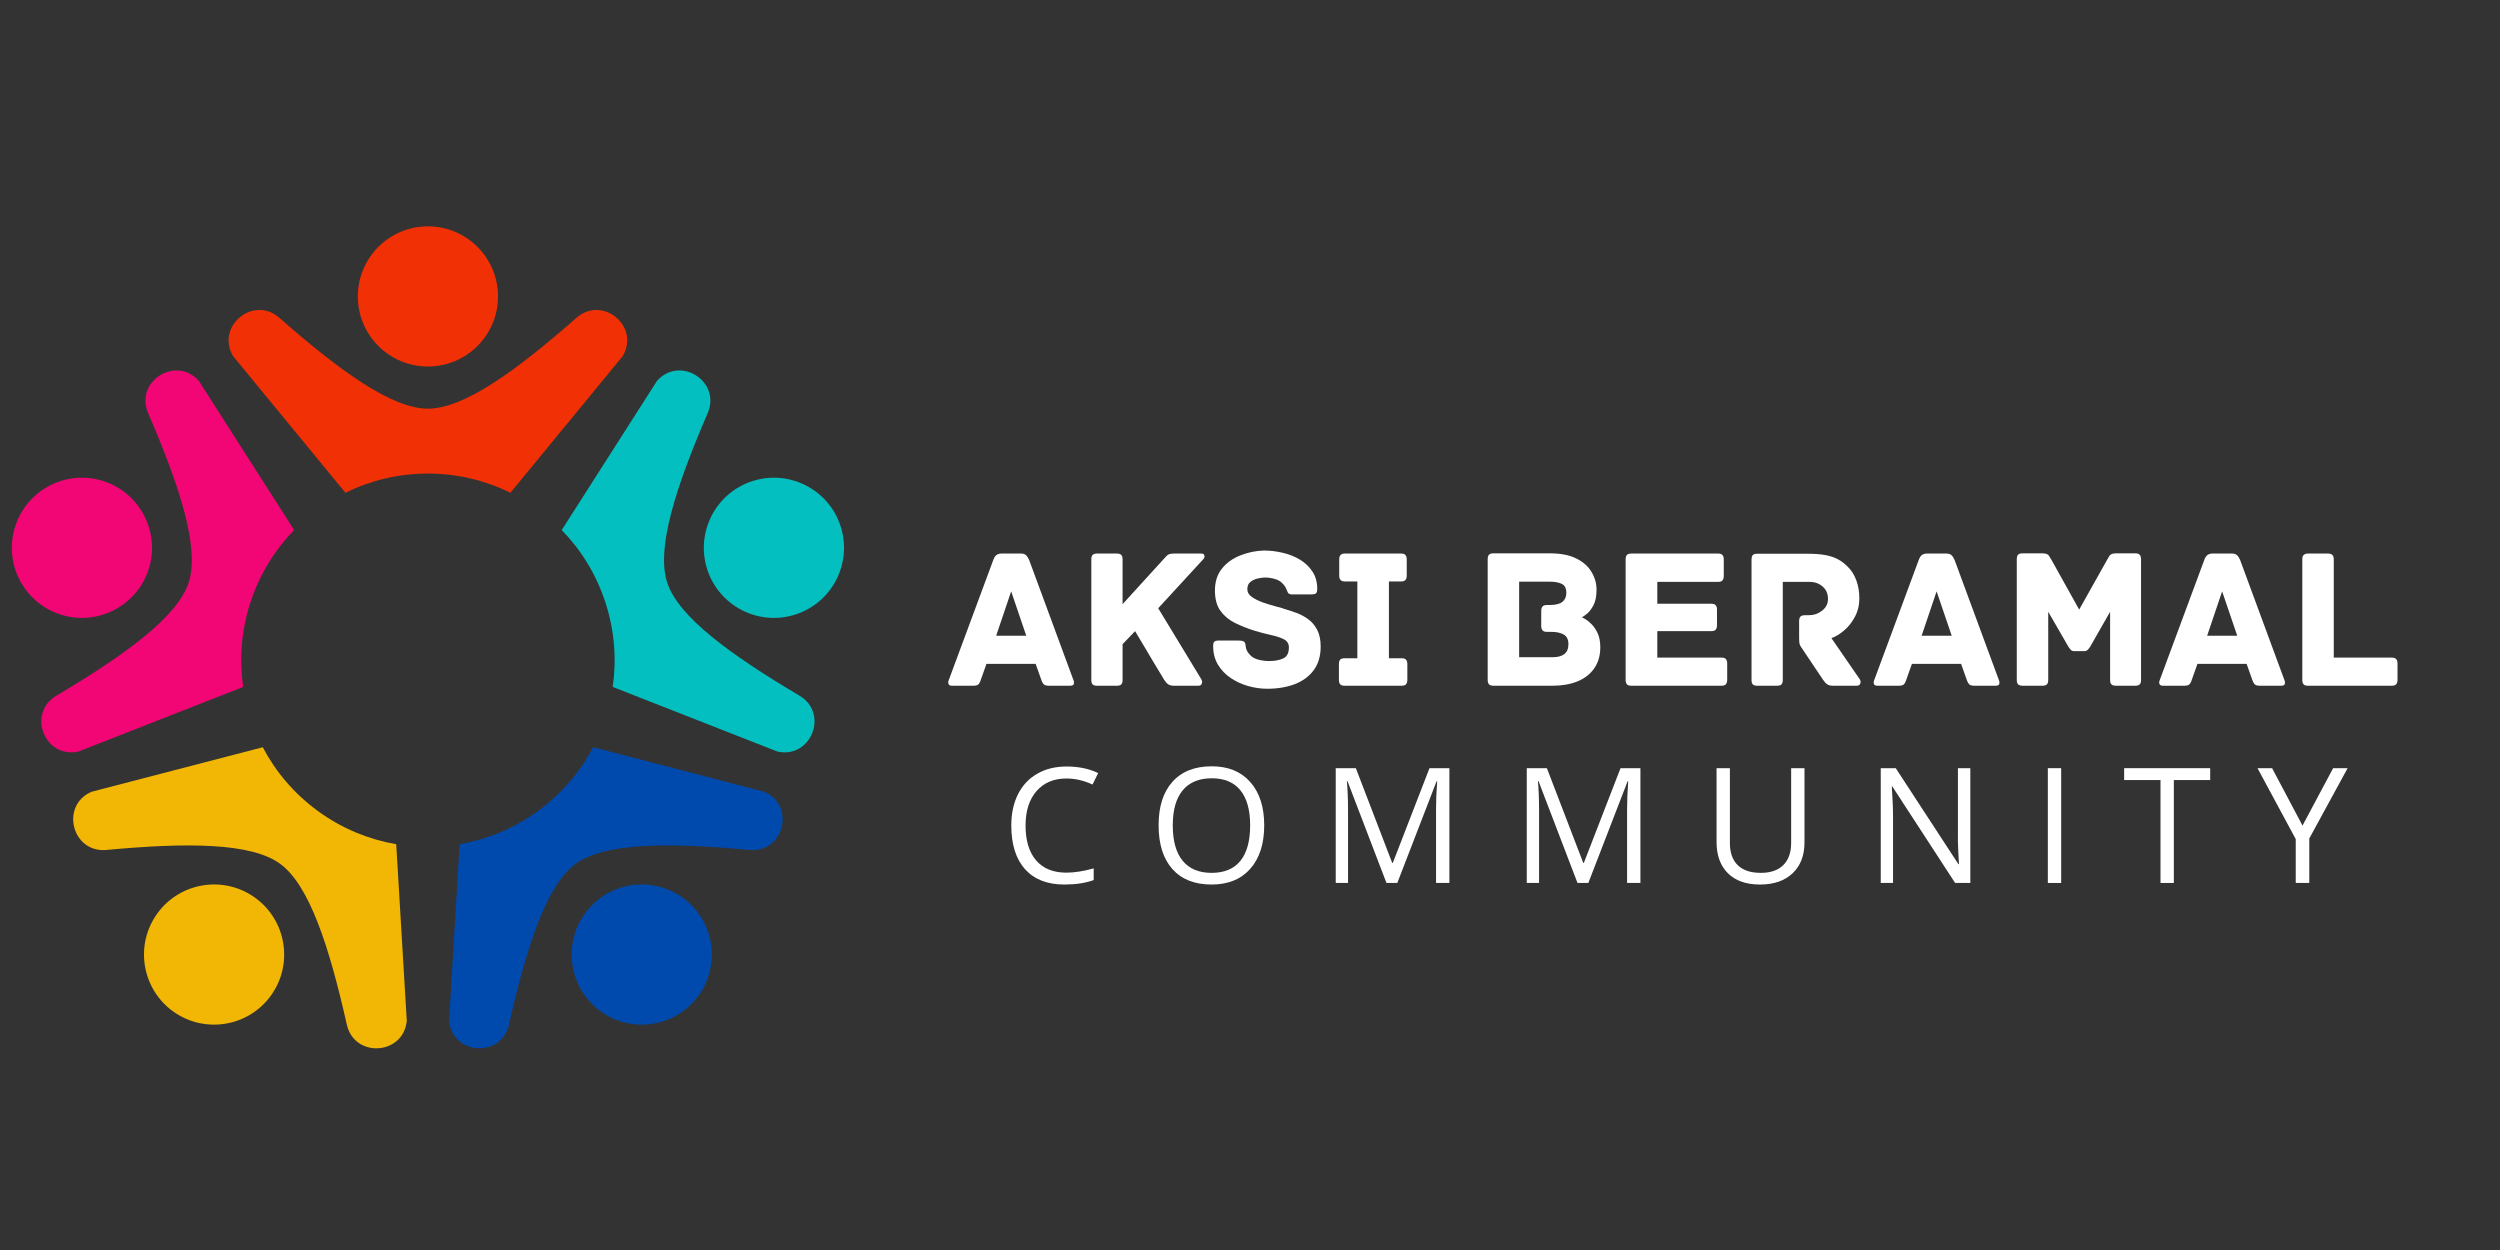<svg xmlns="http://www.w3.org/2000/svg" xmlns:xlink="http://www.w3.org/1999/xlink" width="500" viewBox="0 0 375 187.5" height="250" preserveAspectRatio="xMidYMid meet"><rect x="0" y="0" width="375" height="187.5" fill="#333333" stroke="none"/><defs><g></g><clipPath id="ffb2e316d9"><path d="M 34 33.93 L 95 33.93 L 95 74 L 34 74 Z M 34 33.93 " clip-rule="nonzero"></path></clipPath></defs><g clip-path="url(#ffb2e316d9)"><path fill="#f23005" d="M 53.676 44.465 C 53.676 38.66 58.383 33.953 64.188 33.953 C 69.996 33.953 74.703 38.66 74.703 44.465 C 74.703 50.27 69.996 54.977 64.188 54.977 C 58.383 54.977 53.676 50.27 53.676 44.465 Z M 86.473 47.672 C 77.375 55.668 69.578 61.301 64.188 61.301 C 58.797 61.301 51 55.668 41.902 47.672 C 38.012 44.25 32.332 48.941 34.957 53.41 L 51.812 73.914 C 55.547 72.07 59.746 71.035 64.188 71.035 C 68.629 71.035 72.828 72.07 76.559 73.914 L 93.414 53.41 C 96.043 48.941 90.363 44.25 86.473 47.672 Z M 86.473 47.672 " fill-opacity="1" fill-rule="nonzero"></path></g><path fill="#04bfbf" d="M 112.84 72.172 C 118.359 70.379 124.293 73.402 126.086 78.922 C 127.879 84.445 124.859 90.375 119.336 92.168 C 113.812 93.965 107.883 90.941 106.09 85.422 C 104.297 79.898 107.316 73.969 112.84 72.172 Z M 119.926 104.355 C 109.508 98.176 101.742 92.504 100.074 87.375 C 98.41 82.246 101.355 73.094 106.152 61.969 C 108.203 57.211 101.984 53.262 98.547 57.137 L 84.258 79.504 C 87.16 82.484 89.445 86.156 90.816 90.383 C 92.191 94.609 92.504 98.922 91.906 103.039 L 116.613 112.734 C 121.672 113.848 124.383 107 119.926 104.355 Z M 119.926 104.355 " fill-opacity="1" fill-rule="nonzero"></path><path fill="#004aad" d="M 104.77 137.004 C 108.184 141.699 107.141 148.277 102.445 151.688 C 97.746 155.102 91.172 154.059 87.758 149.363 C 84.348 144.664 85.387 138.09 90.086 134.68 C 94.781 131.266 101.355 132.309 104.77 137.004 Z M 76.352 153.688 C 79.008 141.871 82.004 132.73 86.367 129.562 C 90.73 126.391 100.348 126.367 112.406 127.492 C 117.566 127.973 119.402 120.836 114.652 118.766 L 88.965 112.086 C 87.027 115.77 84.238 119.074 80.645 121.688 C 77.051 124.297 73.047 125.93 68.945 126.629 L 67.359 153.125 C 67.863 158.281 75.215 158.742 76.352 153.688 Z M 76.352 153.688 " fill-opacity="1" fill-rule="nonzero"></path><path fill="#f2b705" d="M 40.617 149.363 C 37.207 154.059 30.633 155.102 25.934 151.688 C 21.238 148.277 20.195 141.699 23.609 137.004 C 27.023 132.309 33.598 131.266 38.293 134.68 C 42.988 138.09 44.031 144.664 40.617 149.363 Z M 15.969 127.492 C 28.031 126.367 37.645 126.391 42.008 129.562 C 46.371 132.73 49.367 141.871 52.023 153.688 C 53.16 158.746 60.516 158.285 61.016 153.125 L 59.434 126.633 C 55.332 125.93 51.324 124.297 47.73 121.688 C 44.137 119.078 41.348 115.77 39.414 112.086 L 13.727 118.766 C 8.977 120.836 10.809 127.973 15.969 127.492 Z M 15.969 127.492 " fill-opacity="1" fill-rule="nonzero"></path><path fill="#f20574" d="M 9.039 92.168 C 3.52 90.375 0.496 84.445 2.289 78.922 C 4.086 73.402 10.016 70.379 15.539 72.172 C 21.059 73.969 24.082 79.898 22.289 85.422 C 20.492 90.941 14.562 93.965 9.039 92.168 Z M 22.223 61.969 C 27.02 73.094 29.969 82.246 28.301 87.375 C 26.637 92.504 18.871 98.176 8.453 104.355 C 3.996 107 6.703 113.848 11.766 112.734 L 36.473 103.039 C 35.875 98.922 36.188 94.605 37.559 90.383 C 38.934 86.156 41.215 82.484 44.121 79.504 L 29.832 57.137 C 26.391 53.262 20.172 57.211 22.223 61.969 Z M 22.223 61.969 " fill-opacity="1" fill-rule="nonzero"></path><g fill="#ffffff" fill-opacity="1"><g transform="translate(141.737, 102.86)"><g><path d="M 19.281 -0.844 C 19.363 -0.664 19.383 -0.477 19.344 -0.281 C 19.301 -0.094 19.109 0 18.766 0 L 15.609 0 C 15.285 0 15.039 -0.055 14.875 -0.172 C 14.719 -0.297 14.578 -0.539 14.453 -0.906 L 13.609 -3.281 L 6.234 -3.281 L 5.391 -0.906 C 5.273 -0.539 5.141 -0.297 4.984 -0.172 C 4.836 -0.055 4.594 0 4.25 0 L 1.078 0 C 0.766 0 0.582 -0.094 0.531 -0.281 C 0.477 -0.477 0.492 -0.664 0.578 -0.844 L 7.266 -18.891 C 7.379 -19.211 7.531 -19.445 7.719 -19.594 C 7.914 -19.75 8.176 -19.828 8.5 -19.828 L 11.391 -19.828 C 11.734 -19.828 11.988 -19.75 12.156 -19.594 C 12.32 -19.445 12.477 -19.211 12.625 -18.891 Z M 9.938 -14.156 L 7.688 -7.5 L 12.203 -7.5 Z M 9.938 -14.156 "></path></g></g></g><g fill="#ffffff" fill-opacity="1"><g transform="translate(161.465, 102.86)"><g><path d="M 18.734 -19.828 C 19.016 -19.828 19.172 -19.719 19.203 -19.5 C 19.234 -19.289 19.176 -19.117 19.031 -18.984 L 12.266 -11.625 L 18.734 -0.969 C 18.859 -0.758 18.883 -0.547 18.812 -0.328 C 18.738 -0.109 18.562 0 18.281 0 L 14.609 0 C 14.242 0 13.953 -0.078 13.734 -0.234 C 13.516 -0.398 13.305 -0.645 13.109 -0.969 C 13.109 -0.969 12.961 -1.211 12.672 -1.703 C 12.379 -2.191 12.004 -2.812 11.547 -3.562 C 11.098 -4.32 10.629 -5.113 10.141 -5.938 C 9.648 -6.758 9.203 -7.508 8.797 -8.188 L 6.922 -6.234 L 6.922 -0.875 C 6.922 -0.531 6.848 -0.297 6.703 -0.172 C 6.555 -0.055 6.348 0 6.078 0 L 3.109 0 C 2.828 0 2.609 -0.055 2.453 -0.172 C 2.305 -0.297 2.234 -0.531 2.234 -0.875 L 2.234 -18.953 C 2.234 -19.285 2.305 -19.516 2.453 -19.641 C 2.609 -19.766 2.828 -19.828 3.109 -19.828 L 6.078 -19.828 C 6.348 -19.828 6.555 -19.766 6.703 -19.641 C 6.848 -19.516 6.922 -19.285 6.922 -18.953 L 6.922 -12.234 L 13.172 -19.094 C 13.461 -19.438 13.695 -19.645 13.875 -19.719 C 14.062 -19.789 14.328 -19.828 14.672 -19.828 Z M 18.734 -19.828 "></path></g></g></g><g fill="#ffffff" fill-opacity="1"><g transform="translate(181.162, 102.86)"><g><path d="M 11.562 -11.5 C 12.102 -11.344 12.688 -11.148 13.312 -10.922 C 13.938 -10.691 14.52 -10.379 15.062 -9.984 C 15.602 -9.598 16.051 -9.07 16.406 -8.406 C 16.758 -7.738 16.938 -6.895 16.938 -5.875 C 16.938 -4.445 16.586 -3.266 15.891 -2.328 C 15.203 -1.398 14.254 -0.703 13.047 -0.234 C 11.836 0.223 10.461 0.453 8.922 0.453 C 7.973 0.453 7.02 0.316 6.062 0.047 C 5.113 -0.223 4.242 -0.625 3.453 -1.156 C 2.66 -1.688 2.02 -2.352 1.531 -3.156 C 1.051 -3.969 0.812 -4.895 0.812 -5.938 C 0.812 -6.281 0.867 -6.504 0.984 -6.609 C 1.109 -6.723 1.344 -6.781 1.688 -6.781 L 4.609 -6.781 C 4.953 -6.781 5.211 -6.734 5.391 -6.641 C 5.566 -6.547 5.664 -6.312 5.688 -5.938 C 5.707 -5.738 5.758 -5.535 5.844 -5.328 C 5.926 -5.129 6.066 -4.922 6.266 -4.703 C 6.566 -4.336 6.992 -4.078 7.547 -3.922 C 8.098 -3.773 8.656 -3.703 9.219 -3.703 C 10.039 -3.703 10.738 -3.832 11.312 -4.094 C 11.883 -4.352 12.172 -4.906 12.172 -5.75 C 12.172 -6.312 11.91 -6.723 11.391 -6.984 C 10.867 -7.242 10.207 -7.457 9.406 -7.625 C 8.613 -7.801 7.785 -8.02 6.922 -8.281 C 5.922 -8.602 4.973 -8.984 4.078 -9.422 C 3.18 -9.867 2.457 -10.473 1.906 -11.234 C 1.352 -11.992 1.078 -13.008 1.078 -14.281 C 1.078 -15.582 1.422 -16.672 2.109 -17.547 C 2.805 -18.422 3.719 -19.082 4.844 -19.531 C 5.969 -19.988 7.156 -20.238 8.406 -20.281 C 9.363 -20.281 10.316 -20.164 11.266 -19.938 C 12.211 -19.719 13.07 -19.375 13.844 -18.906 C 14.613 -18.438 15.234 -17.844 15.703 -17.125 C 16.18 -16.414 16.422 -15.555 16.422 -14.547 C 16.422 -14.191 16.359 -13.961 16.234 -13.859 C 16.117 -13.754 15.891 -13.703 15.547 -13.703 L 12.594 -13.703 C 12.312 -13.703 12.125 -13.785 12.031 -13.953 C 11.945 -14.129 11.863 -14.316 11.781 -14.516 C 11.719 -14.68 11.641 -14.828 11.547 -14.953 C 11.461 -15.086 11.328 -15.242 11.141 -15.422 C 10.859 -15.703 10.477 -15.906 10 -16.031 C 9.52 -16.164 9.047 -16.234 8.578 -16.234 C 8.266 -16.234 7.895 -16.18 7.469 -16.078 C 7.051 -15.984 6.691 -15.812 6.391 -15.562 C 6.086 -15.312 5.938 -14.953 5.938 -14.484 C 5.938 -14.023 6.164 -13.633 6.625 -13.312 C 7.094 -12.988 7.648 -12.711 8.297 -12.484 C 8.953 -12.254 9.582 -12.062 10.188 -11.906 C 10.801 -11.758 11.258 -11.625 11.562 -11.5 Z M 11.562 -11.5 "></path></g></g></g><g fill="#ffffff" fill-opacity="1"><g transform="translate(199.384, 102.86)"><g><path d="M 10.844 -4.125 C 11.188 -4.125 11.414 -4.047 11.531 -3.891 C 11.656 -3.742 11.719 -3.531 11.719 -3.25 L 11.719 -0.875 C 11.719 -0.613 11.656 -0.398 11.531 -0.234 C 11.414 -0.078 11.188 0 10.844 0 L 2.312 0 C 1.977 0 1.75 -0.078 1.625 -0.234 C 1.508 -0.398 1.453 -0.613 1.453 -0.875 L 1.453 -3.25 C 1.453 -3.531 1.508 -3.742 1.625 -3.891 C 1.75 -4.047 1.977 -4.125 2.312 -4.125 L 4.219 -4.125 L 4.219 -15.641 L 2.375 -15.641 C 2.039 -15.641 1.812 -15.719 1.688 -15.875 C 1.562 -16.031 1.5 -16.242 1.5 -16.516 L 1.5 -18.953 C 1.5 -19.234 1.562 -19.445 1.688 -19.594 C 1.812 -19.75 2.039 -19.828 2.375 -19.828 L 10.75 -19.828 C 11.094 -19.828 11.32 -19.75 11.438 -19.594 C 11.562 -19.445 11.625 -19.234 11.625 -18.953 L 11.625 -16.516 C 11.625 -16.242 11.562 -16.031 11.438 -15.875 C 11.32 -15.719 11.094 -15.641 10.75 -15.641 L 8.953 -15.641 L 8.953 -4.125 Z M 10.844 -4.125 "></path></g></g></g><g fill="#ffffff" fill-opacity="1"><g transform="translate(212.757, 102.86)"><g></g></g></g><g fill="#ffffff" fill-opacity="1"><g transform="translate(220.919, 102.86)"><g><path d="M 16.359 -10.266 C 16.422 -10.254 16.598 -10.16 16.891 -9.984 C 17.18 -9.816 17.492 -9.562 17.828 -9.219 C 18.172 -8.875 18.473 -8.422 18.734 -7.859 C 18.992 -7.297 19.125 -6.602 19.125 -5.781 C 19.125 -4.52 18.816 -3.457 18.203 -2.594 C 17.598 -1.727 16.754 -1.078 15.672 -0.641 C 14.598 -0.211 13.359 0 11.953 0 L 3.109 0 C 2.766 0 2.531 -0.078 2.406 -0.234 C 2.289 -0.398 2.234 -0.613 2.234 -0.875 L 2.234 -18.984 C 2.234 -19.266 2.289 -19.477 2.406 -19.625 C 2.531 -19.781 2.766 -19.859 3.109 -19.859 L 11.531 -19.859 C 13.188 -19.859 14.523 -19.598 15.547 -19.078 C 16.566 -18.566 17.32 -17.895 17.812 -17.062 C 18.312 -16.227 18.562 -15.344 18.562 -14.406 C 18.562 -13.395 18.395 -12.594 18.062 -12 C 17.727 -11.406 17.383 -10.977 17.031 -10.719 C 16.688 -10.457 16.461 -10.305 16.359 -10.266 Z M 12.016 -4.281 C 12.766 -4.281 13.336 -4.438 13.734 -4.75 C 14.141 -5.062 14.344 -5.555 14.344 -6.234 C 14.344 -6.941 14.102 -7.426 13.625 -7.688 C 13.156 -7.945 12.562 -8.078 11.844 -8.078 L 11.141 -8.078 C 10.805 -8.078 10.578 -8.156 10.453 -8.312 C 10.328 -8.477 10.266 -8.691 10.266 -8.953 L 10.266 -11.234 C 10.266 -11.516 10.328 -11.727 10.453 -11.875 C 10.578 -12.031 10.805 -12.109 11.141 -12.109 L 11.531 -12.109 C 12.414 -12.109 13.051 -12.266 13.438 -12.578 C 13.832 -12.891 14.031 -13.336 14.031 -13.922 C 14.031 -14.598 13.812 -15.047 13.375 -15.266 C 12.938 -15.492 12.32 -15.609 11.531 -15.609 L 6.953 -15.609 L 6.953 -4.281 Z M 12.016 -4.281 "></path></g></g></g><g fill="#ffffff" fill-opacity="1"><g transform="translate(241.611, 102.86)"><g><path d="M 16.594 -4.219 C 16.938 -4.219 17.164 -4.141 17.281 -3.984 C 17.406 -3.836 17.469 -3.625 17.469 -3.344 L 17.469 -0.875 C 17.469 -0.613 17.406 -0.398 17.281 -0.234 C 17.164 -0.078 16.938 0 16.594 0 L 3.109 0 C 2.766 0 2.531 -0.078 2.406 -0.234 C 2.289 -0.398 2.234 -0.613 2.234 -0.875 L 2.234 -18.953 C 2.234 -19.234 2.289 -19.445 2.406 -19.594 C 2.531 -19.75 2.766 -19.828 3.109 -19.828 L 16.094 -19.828 C 16.426 -19.828 16.648 -19.75 16.766 -19.594 C 16.891 -19.445 16.953 -19.234 16.953 -18.953 L 16.953 -16.453 C 16.953 -16.191 16.891 -15.977 16.766 -15.812 C 16.648 -15.656 16.426 -15.578 16.094 -15.578 L 6.984 -15.578 L 6.984 -12.297 L 15.062 -12.297 C 15.406 -12.297 15.633 -12.219 15.75 -12.062 C 15.875 -11.914 15.938 -11.703 15.938 -11.422 L 15.938 -9.062 C 15.938 -8.801 15.875 -8.586 15.75 -8.422 C 15.633 -8.266 15.406 -8.188 15.062 -8.188 L 6.984 -8.188 L 6.984 -4.219 Z M 16.594 -4.219 "></path></g></g></g><g fill="#ffffff" fill-opacity="1"><g transform="translate(260.495, 102.86)"><g><path d="M 18.469 -0.969 C 18.602 -0.758 18.629 -0.547 18.547 -0.328 C 18.473 -0.109 18.297 0 18.016 0 L 14.453 0 C 14.098 0 13.812 -0.066 13.594 -0.203 C 13.383 -0.348 13.172 -0.582 12.953 -0.906 L 9.703 -5.75 C 9.555 -5.938 9.461 -6.133 9.422 -6.344 C 9.391 -6.551 9.375 -6.867 9.375 -7.297 L 9.375 -9.703 C 9.375 -9.984 9.43 -10.195 9.547 -10.344 C 9.672 -10.5 9.906 -10.578 10.25 -10.578 L 10.844 -10.578 C 11.582 -10.578 12.242 -10.805 12.828 -11.266 C 13.41 -11.723 13.703 -12.305 13.703 -13.016 C 13.703 -13.797 13.438 -14.414 12.906 -14.875 C 12.375 -15.344 11.719 -15.578 10.938 -15.578 L 6.922 -15.578 L 6.922 -0.875 C 6.922 -0.531 6.848 -0.297 6.703 -0.172 C 6.555 -0.055 6.344 0 6.062 0 L 3.078 0 C 2.816 0 2.609 -0.055 2.453 -0.172 C 2.305 -0.297 2.234 -0.531 2.234 -0.875 L 2.234 -18.922 C 2.234 -19.203 2.285 -19.414 2.391 -19.562 C 2.504 -19.719 2.734 -19.797 3.078 -19.797 L 10.672 -19.797 C 11.773 -19.797 12.688 -19.723 13.406 -19.578 C 14.125 -19.441 14.738 -19.227 15.25 -18.938 C 15.77 -18.645 16.238 -18.285 16.656 -17.859 C 17.219 -17.316 17.648 -16.633 17.953 -15.812 C 18.254 -14.988 18.406 -14.098 18.406 -13.141 C 18.406 -12.086 18.18 -11.148 17.734 -10.328 C 17.297 -9.504 16.754 -8.82 16.109 -8.281 C 15.473 -7.738 14.844 -7.359 14.219 -7.141 Z M 18.469 -0.969 "></path></g></g></g><g fill="#ffffff" fill-opacity="1"><g transform="translate(280.554, 102.86)"><g><path d="M 19.281 -0.844 C 19.363 -0.664 19.383 -0.477 19.344 -0.281 C 19.301 -0.094 19.109 0 18.766 0 L 15.609 0 C 15.285 0 15.039 -0.055 14.875 -0.172 C 14.719 -0.297 14.578 -0.539 14.453 -0.906 L 13.609 -3.281 L 6.234 -3.281 L 5.391 -0.906 C 5.273 -0.539 5.141 -0.297 4.984 -0.172 C 4.836 -0.055 4.594 0 4.25 0 L 1.078 0 C 0.766 0 0.582 -0.094 0.531 -0.281 C 0.477 -0.477 0.492 -0.664 0.578 -0.844 L 7.266 -18.891 C 7.379 -19.211 7.531 -19.445 7.719 -19.594 C 7.914 -19.75 8.176 -19.828 8.5 -19.828 L 11.391 -19.828 C 11.734 -19.828 11.988 -19.75 12.156 -19.594 C 12.32 -19.445 12.477 -19.211 12.625 -18.891 Z M 9.938 -14.156 L 7.688 -7.5 L 12.203 -7.5 Z M 9.938 -14.156 "></path></g></g></g><g fill="#ffffff" fill-opacity="1"><g transform="translate(300.282, 102.86)"><g><path d="M 20 -19.859 C 20.344 -19.859 20.57 -19.781 20.688 -19.625 C 20.812 -19.477 20.875 -19.266 20.875 -18.984 L 20.875 -0.875 C 20.875 -0.531 20.797 -0.297 20.641 -0.172 C 20.492 -0.055 20.281 0 20 0 L 17.109 0 C 16.848 0 16.633 -0.055 16.469 -0.172 C 16.312 -0.297 16.234 -0.531 16.234 -0.875 L 16.234 -11.094 L 13.219 -5.812 C 13.145 -5.695 13.035 -5.562 12.891 -5.406 C 12.754 -5.258 12.57 -5.188 12.344 -5.188 L 10.844 -5.188 C 10.625 -5.188 10.445 -5.258 10.312 -5.406 C 10.188 -5.562 10.082 -5.695 10 -5.812 L 6.953 -11.094 L 6.953 -0.875 C 6.953 -0.531 6.875 -0.297 6.719 -0.172 C 6.57 -0.055 6.359 0 6.078 0 L 3.109 0 C 2.848 0 2.633 -0.055 2.469 -0.172 C 2.312 -0.297 2.234 -0.531 2.234 -0.875 L 2.234 -18.984 C 2.234 -19.266 2.289 -19.477 2.406 -19.625 C 2.531 -19.781 2.766 -19.859 3.109 -19.859 L 6.078 -19.859 C 6.609 -19.859 6.941 -19.727 7.078 -19.469 C 7.223 -19.219 7.352 -19.004 7.469 -18.828 L 11.594 -11.422 L 15.75 -18.828 C 15.852 -19.004 15.977 -19.219 16.125 -19.469 C 16.281 -19.727 16.609 -19.859 17.109 -19.859 Z M 20 -19.859 "></path></g></g></g><g fill="#ffffff" fill-opacity="1"><g transform="translate(323.383, 102.86)"><g><path d="M 19.281 -0.844 C 19.363 -0.664 19.383 -0.477 19.344 -0.281 C 19.301 -0.094 19.109 0 18.766 0 L 15.609 0 C 15.285 0 15.039 -0.055 14.875 -0.172 C 14.719 -0.297 14.578 -0.539 14.453 -0.906 L 13.609 -3.281 L 6.234 -3.281 L 5.391 -0.906 C 5.273 -0.539 5.141 -0.297 4.984 -0.172 C 4.836 -0.055 4.594 0 4.25 0 L 1.078 0 C 0.766 0 0.582 -0.094 0.531 -0.281 C 0.477 -0.477 0.492 -0.664 0.578 -0.844 L 7.266 -18.891 C 7.379 -19.211 7.531 -19.445 7.719 -19.594 C 7.914 -19.75 8.176 -19.828 8.5 -19.828 L 11.391 -19.828 C 11.734 -19.828 11.988 -19.75 12.156 -19.594 C 12.32 -19.445 12.477 -19.211 12.625 -18.891 Z M 9.938 -14.156 L 7.688 -7.5 L 12.203 -7.5 Z M 9.938 -14.156 "></path></g></g></g><g fill="#ffffff" fill-opacity="1"><g transform="translate(343.111, 102.86)"><g><path d="M 15.641 -4.219 C 15.973 -4.219 16.203 -4.141 16.328 -3.984 C 16.453 -3.836 16.516 -3.625 16.516 -3.344 L 16.516 -0.875 C 16.516 -0.613 16.453 -0.398 16.328 -0.234 C 16.203 -0.078 15.973 0 15.641 0 L 3.109 0 C 2.766 0 2.531 -0.078 2.406 -0.234 C 2.289 -0.398 2.234 -0.613 2.234 -0.875 L 2.234 -18.953 C 2.234 -19.285 2.312 -19.516 2.469 -19.641 C 2.633 -19.766 2.848 -19.828 3.109 -19.828 L 6.078 -19.828 C 6.359 -19.828 6.57 -19.766 6.719 -19.641 C 6.875 -19.516 6.953 -19.285 6.953 -18.953 L 6.953 -4.219 Z M 15.641 -4.219 "></path></g></g></g><g fill="#ffffff" fill-opacity="1"><g transform="translate(150.225, 132.445)"><g><path d="M 9.734 -15.672 C 7.848 -15.672 6.352 -15.039 5.25 -13.781 C 4.156 -12.52 3.609 -10.797 3.609 -8.609 C 3.609 -6.359 4.133 -4.617 5.188 -3.391 C 6.25 -2.16 7.758 -1.547 9.719 -1.547 C 10.914 -1.547 12.285 -1.758 13.828 -2.188 L 13.828 -0.438 C 12.629 0.008 11.156 0.234 9.406 0.234 C 6.875 0.234 4.914 -0.531 3.531 -2.062 C 2.156 -3.602 1.469 -5.797 1.469 -8.641 C 1.469 -10.41 1.801 -11.961 2.469 -13.297 C 3.133 -14.629 4.094 -15.656 5.344 -16.375 C 6.594 -17.102 8.066 -17.469 9.766 -17.469 C 11.566 -17.469 13.145 -17.141 14.5 -16.484 L 13.656 -14.766 C 12.352 -15.367 11.047 -15.672 9.734 -15.672 Z M 9.734 -15.672 "></path></g></g></g><g fill="#ffffff" fill-opacity="1"><g transform="translate(172.321, 132.445)"><g><path d="M 17.312 -8.641 C 17.312 -5.879 16.613 -3.707 15.219 -2.125 C 13.832 -0.551 11.895 0.234 9.406 0.234 C 6.875 0.234 4.914 -0.539 3.531 -2.094 C 2.156 -3.645 1.469 -5.832 1.469 -8.656 C 1.469 -11.457 2.16 -13.629 3.547 -15.172 C 4.93 -16.723 6.895 -17.5 9.438 -17.5 C 11.906 -17.5 13.832 -16.711 15.219 -15.141 C 16.613 -13.566 17.312 -11.398 17.312 -8.641 Z M 3.594 -8.641 C 3.594 -6.305 4.086 -4.535 5.078 -3.328 C 6.078 -2.117 7.52 -1.516 9.406 -1.516 C 11.32 -1.516 12.766 -2.113 13.734 -3.312 C 14.711 -4.52 15.203 -6.297 15.203 -8.641 C 15.203 -10.953 14.711 -12.707 13.734 -13.906 C 12.766 -15.102 11.332 -15.703 9.438 -15.703 C 7.531 -15.703 6.078 -15.098 5.078 -13.891 C 4.086 -12.691 3.594 -10.941 3.594 -8.641 Z M 3.594 -8.641 "></path></g></g></g><g fill="#ffffff" fill-opacity="1"><g transform="translate(197.985, 132.445)"><g><path d="M 9.984 0 L 4.141 -15.266 L 4.047 -15.266 C 4.16 -14.055 4.219 -12.617 4.219 -10.953 L 4.219 0 L 2.375 0 L 2.375 -17.219 L 5.391 -17.219 L 10.844 -3.016 L 10.938 -3.016 L 16.438 -17.219 L 19.422 -17.219 L 19.422 0 L 17.422 0 L 17.422 -11.094 C 17.422 -12.363 17.477 -13.75 17.594 -15.25 L 17.5 -15.25 L 11.609 0 Z M 9.984 0 "></path></g></g></g><g fill="#ffffff" fill-opacity="1"><g transform="translate(226.641, 132.445)"><g><path d="M 9.984 0 L 4.141 -15.266 L 4.047 -15.266 C 4.16 -14.055 4.219 -12.617 4.219 -10.953 L 4.219 0 L 2.375 0 L 2.375 -17.219 L 5.391 -17.219 L 10.844 -3.016 L 10.938 -3.016 L 16.438 -17.219 L 19.422 -17.219 L 19.422 0 L 17.422 0 L 17.422 -11.094 C 17.422 -12.363 17.477 -13.75 17.594 -15.25 L 17.5 -15.25 L 11.609 0 Z M 9.984 0 "></path></g></g></g><g fill="#ffffff" fill-opacity="1"><g transform="translate(255.297, 132.445)"><g><path d="M 15.375 -17.219 L 15.375 -6.078 C 15.375 -4.117 14.781 -2.578 13.594 -1.453 C 12.406 -0.328 10.773 0.234 8.703 0.234 C 6.629 0.234 5.023 -0.328 3.891 -1.453 C 2.754 -2.586 2.188 -4.145 2.188 -6.125 L 2.188 -17.219 L 4.188 -17.219 L 4.188 -5.984 C 4.188 -4.547 4.578 -3.441 5.359 -2.672 C 6.148 -1.898 7.305 -1.516 8.828 -1.516 C 10.285 -1.516 11.406 -1.898 12.188 -2.672 C 12.977 -3.453 13.375 -4.562 13.375 -6 L 13.375 -17.219 Z M 15.375 -17.219 "></path></g></g></g><g fill="#ffffff" fill-opacity="1"><g transform="translate(279.737, 132.445)"><g><path d="M 15.812 0 L 13.531 0 L 4.125 -14.453 L 4.031 -14.453 C 4.156 -12.754 4.219 -11.195 4.219 -9.781 L 4.219 0 L 2.375 0 L 2.375 -17.219 L 4.625 -17.219 L 14.016 -2.828 L 14.109 -2.828 C 14.098 -3.035 14.062 -3.711 14 -4.859 C 13.945 -6.016 13.93 -6.844 13.953 -7.344 L 13.953 -17.219 L 15.812 -17.219 Z M 15.812 0 "></path></g></g></g><g fill="#ffffff" fill-opacity="1"><g transform="translate(304.8, 132.445)"><g><path d="M 2.375 0 L 2.375 -17.219 L 4.375 -17.219 L 4.375 0 Z M 2.375 0 "></path></g></g></g><g fill="#ffffff" fill-opacity="1"><g transform="translate(318.403, 132.445)"><g><path d="M 7.672 0 L 5.672 0 L 5.672 -15.438 L 0.219 -15.438 L 0.219 -17.219 L 13.125 -17.219 L 13.125 -15.438 L 7.672 -15.438 Z M 7.672 0 "></path></g></g></g><g fill="#ffffff" fill-opacity="1"><g transform="translate(338.626, 132.445)"><g><path d="M 6.75 -8.609 L 11.344 -17.219 L 13.516 -17.219 L 7.766 -6.672 L 7.766 0 L 5.734 0 L 5.734 -6.578 L 0 -17.219 L 2.188 -17.219 Z M 6.75 -8.609 "></path></g></g></g></svg>